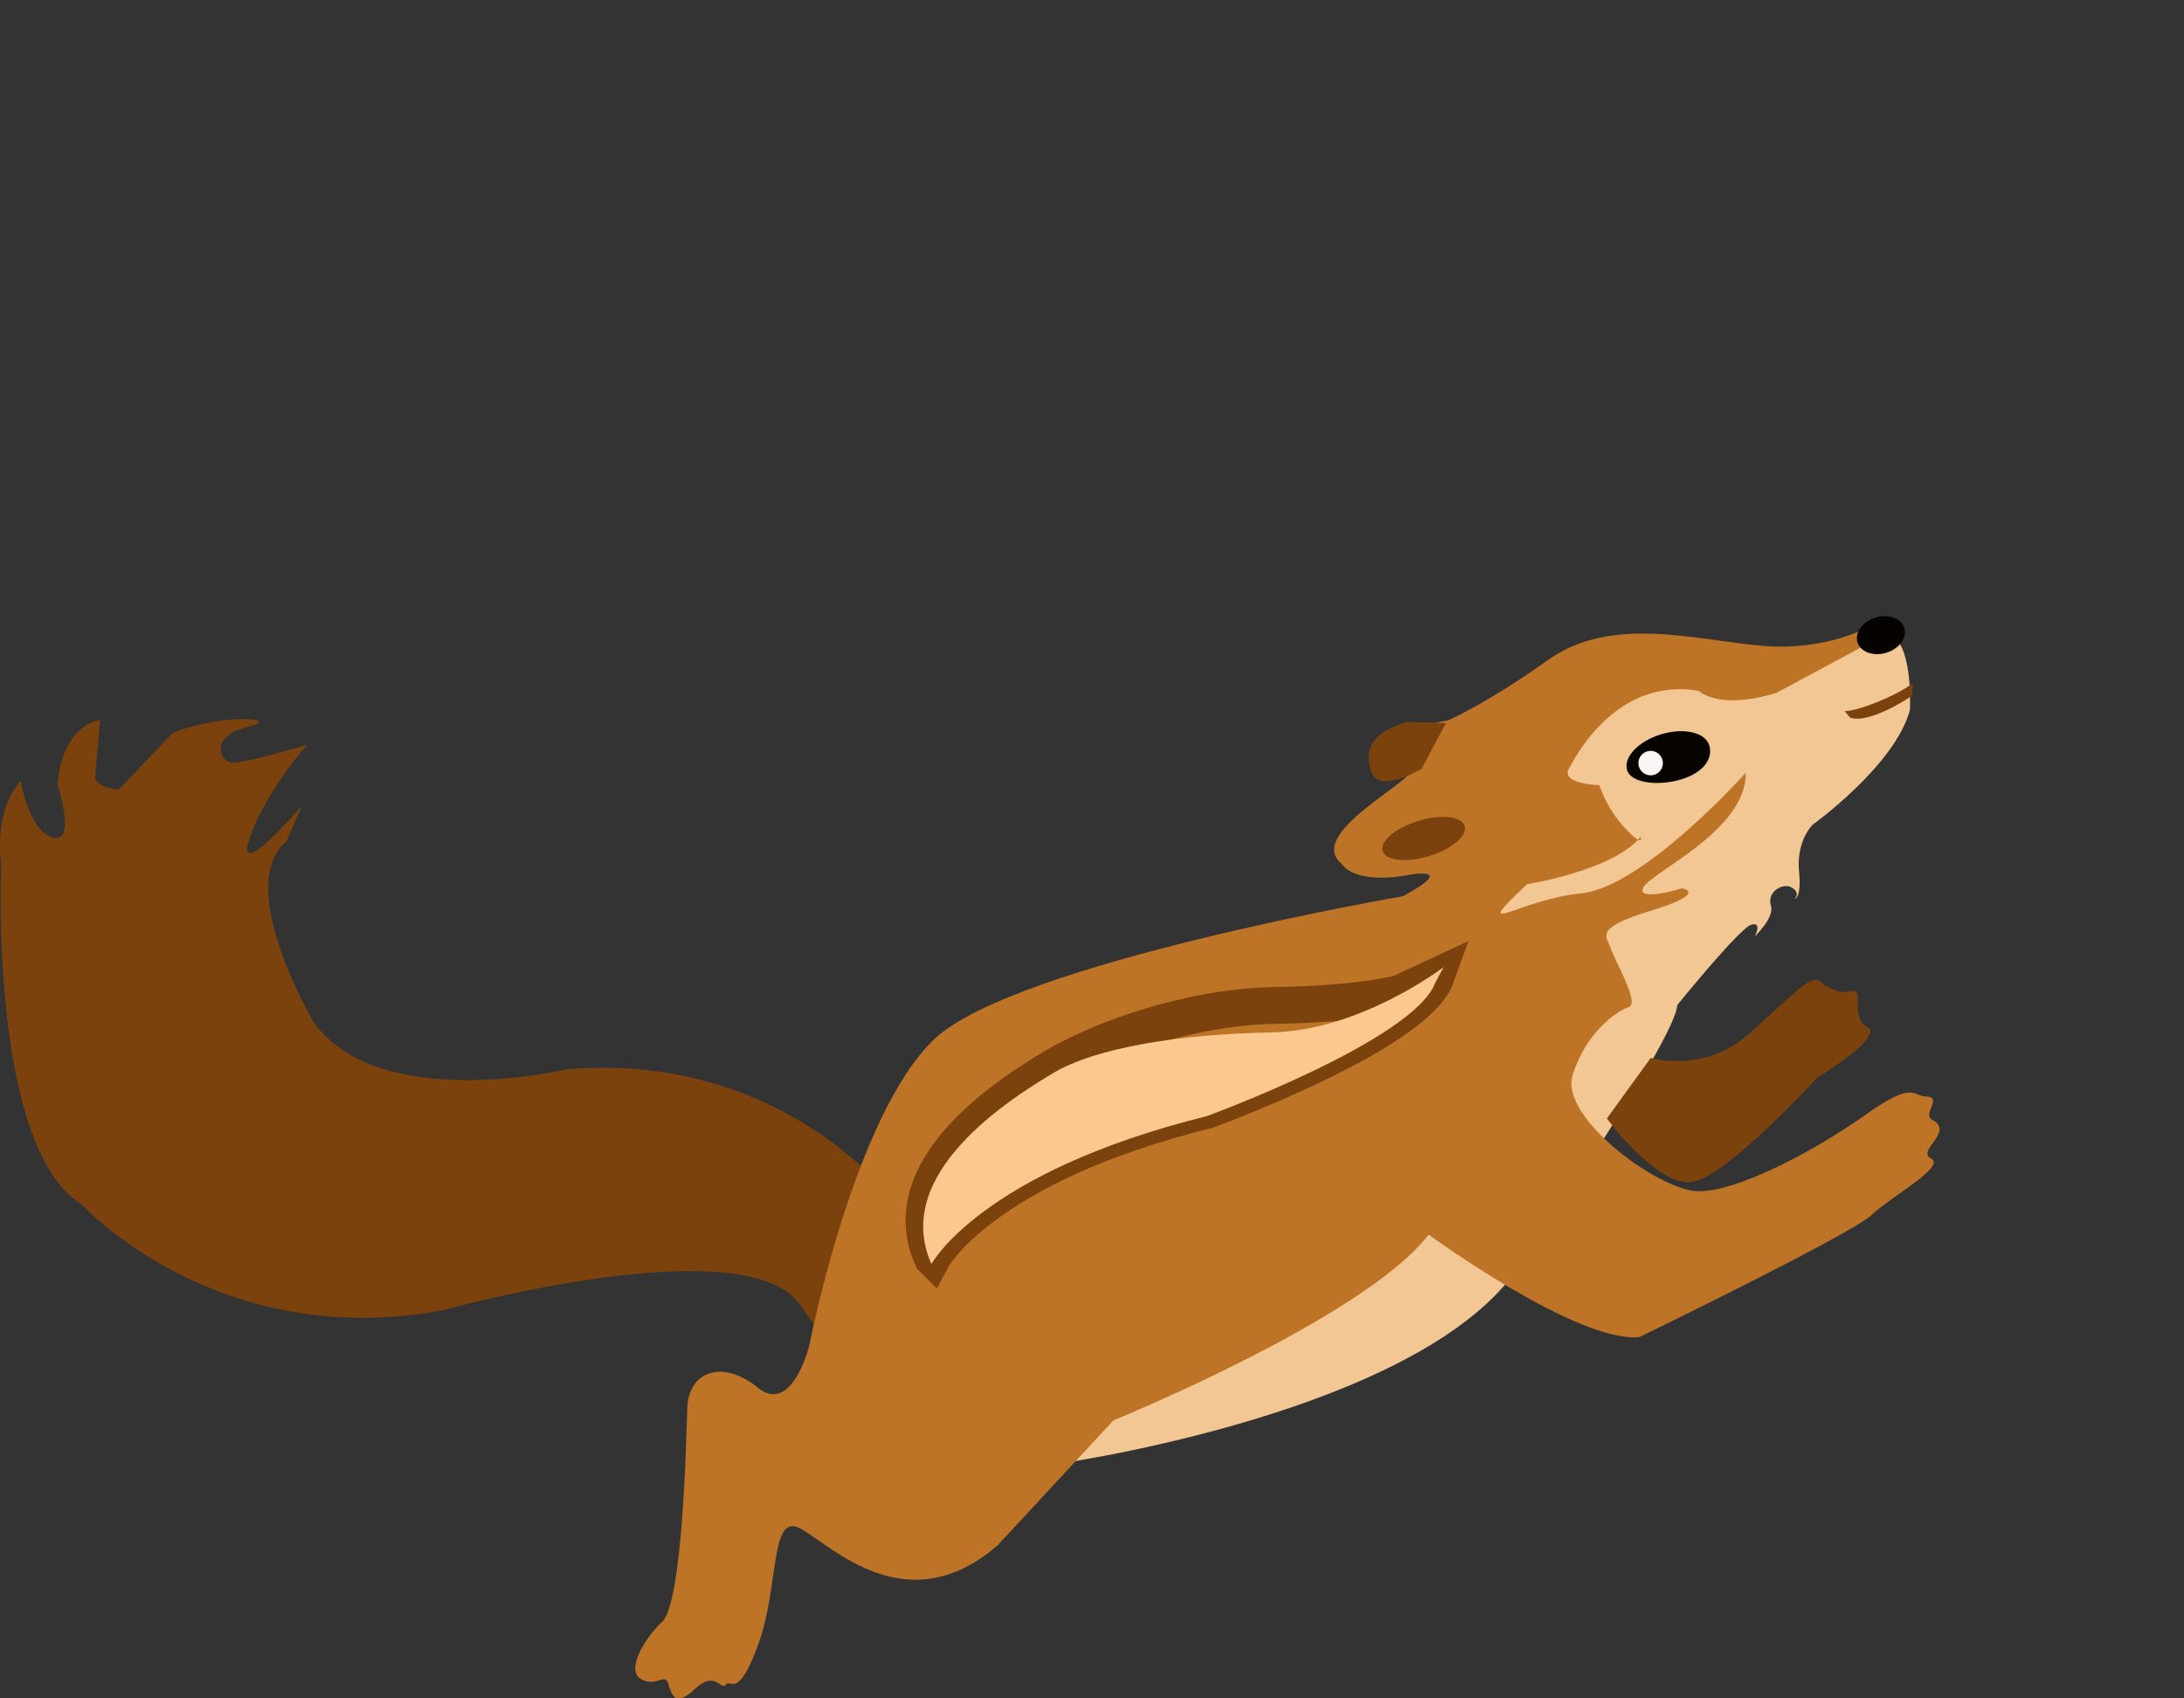 <svg xmlns="http://www.w3.org/2000/svg" id="c" data-name="tail_dk_brwn" viewBox="0 0 269.27 209.43"><rect x="0" y="0" width="269.27" height="209.43" fill="#333333" stroke="none"/><defs><style>      .d {        fill: #050200;      }      .d, .e, .f, .g, .h, .i, .j {        stroke-width: 0px;      }      .e {        fill: #7c420d;      }      .f {        fill: #be7427;      }      .g {        fill: #fbc990;      }      .h {        fill: #f9f8f7;      }      .i {        fill: #f2c793;      }      .j {        fill: #070400;      }      .k {        fill: none;        stroke: #7c420d;        stroke-miterlimit: 10;        stroke-width: 4.54px;      }    </style></defs><path class="i" d="M232.62,78.12s-34.96,7.49-39.9,10.57c-4.94,3.08-8.55,24.96-8.55,24.96l1.36,22.64-52.01,36.81-4.02,7.55s41.79-5.68,56.08-22.25c0,0,20.86-29.61,21.22-34.47,0,0,7.65-9.45,9.1-9.89s.44,1.45.44,1.45c0,0,2.45-2.33,2.01-3.77-.56-1.84,1.51-2.83,2.45-2.33,1.33.71.44,1.45.44,1.45,0,0,.9.03.57-3.33-.38-3.84,1.67-5.81,1.67-5.81,0,0,10.15-7.27,12-14.16,0,0,.47-8.84-2.86-9.4Z"></path><path class="e" d="M111.03,149.07s-13.48-19.39-40.99-17.24c0,0-23.25,5.56-31.37-5.78,0,0-9.91-16.8-3.36-22.3l1.9-4.39s-8.45,9.89-6.42,3.99c2.03-5.89,7.08-11.52,7.08-11.52,0,0-7.79,2.35-9.3,2.22s-2.75-3.28,1.9-4.39-2.88-1.77-9.17.72l-6.68,7s-3.01-.26-2.88-1.77l.6-6.82s-4.59.4-5.25,7.93c0,0,2.39,7.36-.57,6.56-2.97-.8-3.95-6.95-3.95-6.95,0,0-3.28,2.75-2.43,10.41,0,0-1.52,34.78,10,41.85,0,0,16.63,18.15,44.4,12.99,0,0,37.33-10.4,44.08-.7,6.74,9.7,4.26,3.41,4.26,3.41l8.16-15.22Z"></path><path class="f" d="M230.74,77.12s-5.35,3.21-13.46,2.52c-8.11-.69-18.55-3.83-26.35,1.7-7.8,5.54-12.44,7.51-12.44,7.51,0,0-13.16,1.87-8.5,6.77,0,0,4.84-2.26,3.84-.38s-12.64,7.8-8.43,11.26c0,0,1.43,2.73,8.61,1.33,0,0,5.73-.96-1.06,2.69,0,0-47.74,8.21-57.7,17.57s-15.49,37.91-15.49,37.91c0,0-2.14,8.55-6.35,5.1s-8.55-2.14-8.68,2.64c-.13,4.78-.63,23.9-3.08,26.23-2.45,2.33-4.46,6.1-2.58,7.11s2.89-.88,3.33.57.88,2.89,3.33.57,3.21.33,3.77-.49,1.45,2.07,4.02-5.04,1.38-16.23,5.15-14.21,13.08,11.82,24.34,2.07l14.27-15.41s30.94-12.58,38.86-22.9c0,0,18.3,13.39,25.98,12.64,0,0,26.16-12.71,28.61-15.04s9.24-5.98,7.36-6.98c-1.89-1.01,2.96-3.27.13-4.78-1.33-.71,1.51-2.83-.88-2.89-1.51-.04-1.38-1.95-7.23,2.2-6.64,4.71-16.04,9.62-20.82,9.5-4.78-.13-16.98-9.05-15.41-14.27,1.57-5.22,5.47-7.99,6.92-8.43s-1.76-5.79-2.2-7.23-2.33-2.45,4.9-4.65c7.23-2.2,3.9-2.77,3.9-2.77,0,0-5.79,1.76-4.78-.13s12.74-7.04,12.62-14.12c0,0-12.62,14.12-20.3,14.87s-14.02,5.85-6.67-1.13c0,0,10.57-1.64,14.02-5.85,0,0,.44,1.45-1.89-1.01-2.33-2.45-3.21-5.35-3.21-5.35,0,0-4.78-.13-3.77-2.01s6.04-11.32,16.04-9.62c0,0,2.33,2.45,9.56.25l13.58-7.3-1.89-1.01Z"></path><path class="k" d="M114.94,155.12s6.04-11.32,33.96-18.24c0,0,25.6-9.37,28.17-16.48l-4.44,2.07s-4.34,1.32-15.35,1.51-22.04,4.41-27.38,7.62c-5.35,3.21-19.93,12.39-14.96,23.52Z"></path><path class="e" d="M203.51,130.45s6.56,1.95,11.99-2.86c5.43-4.81,7.65-7.38,8.83-6.64s-.42.11,1.76,1.1c2.01.91,3.02-.97,2.96,1.42-.11,4.28,2.33,2.45,1.32,4.34s-6.35,5.1-6.35,5.1c0,0-10.66,11.71-15.08,12.77s-10.82-7.76-10.82-7.76l5.4-7.46Z"></path><ellipse class="e" cx="175.52" cy="103.41" rx="5.29" ry="2.27" transform="translate(-22.51 55.62) rotate(-16.94)"></ellipse><path class="e" d="M178.29,89.14l-3.02,5.66s-5.35,3.21-6.23.32.13-4.78,4.46-6.1l4.78.13Z"></path><path class="e" d="M228.1,88.47l-.69-.78c1.48.06,6.36-1.84,8.42-3.44l-.06,1.51c-.59.46-5.48,3.56-7.68,2.72Z"></path><path class="g" d="M114.84,155.87s6.04-11.32,33.96-18.24c0,0,25.6-9.37,28.17-16.48l1.01-1.89s-10.25,7.86-21.26,8.05-21.57,1.83-26.92,5.04c-5.35,3.21-19.93,12.39-14.96,23.52Z"></path><path class="j" d="M210.74,91.9c.49,1.6-.66,3.36-3.46,4.21s-6.18.47-6.67-1.13,1.39-3.58,4.18-4.43,5.46-.25,5.94,1.35Z"></path><circle class="h" cx="203.51" cy="94.1" r="1.51"></circle><ellipse class="d" cx="231.9" cy="78.34" rx="3.02" ry="2.27" transform="translate(-12.76 70.95) rotate(-16.94)"></ellipse></svg>